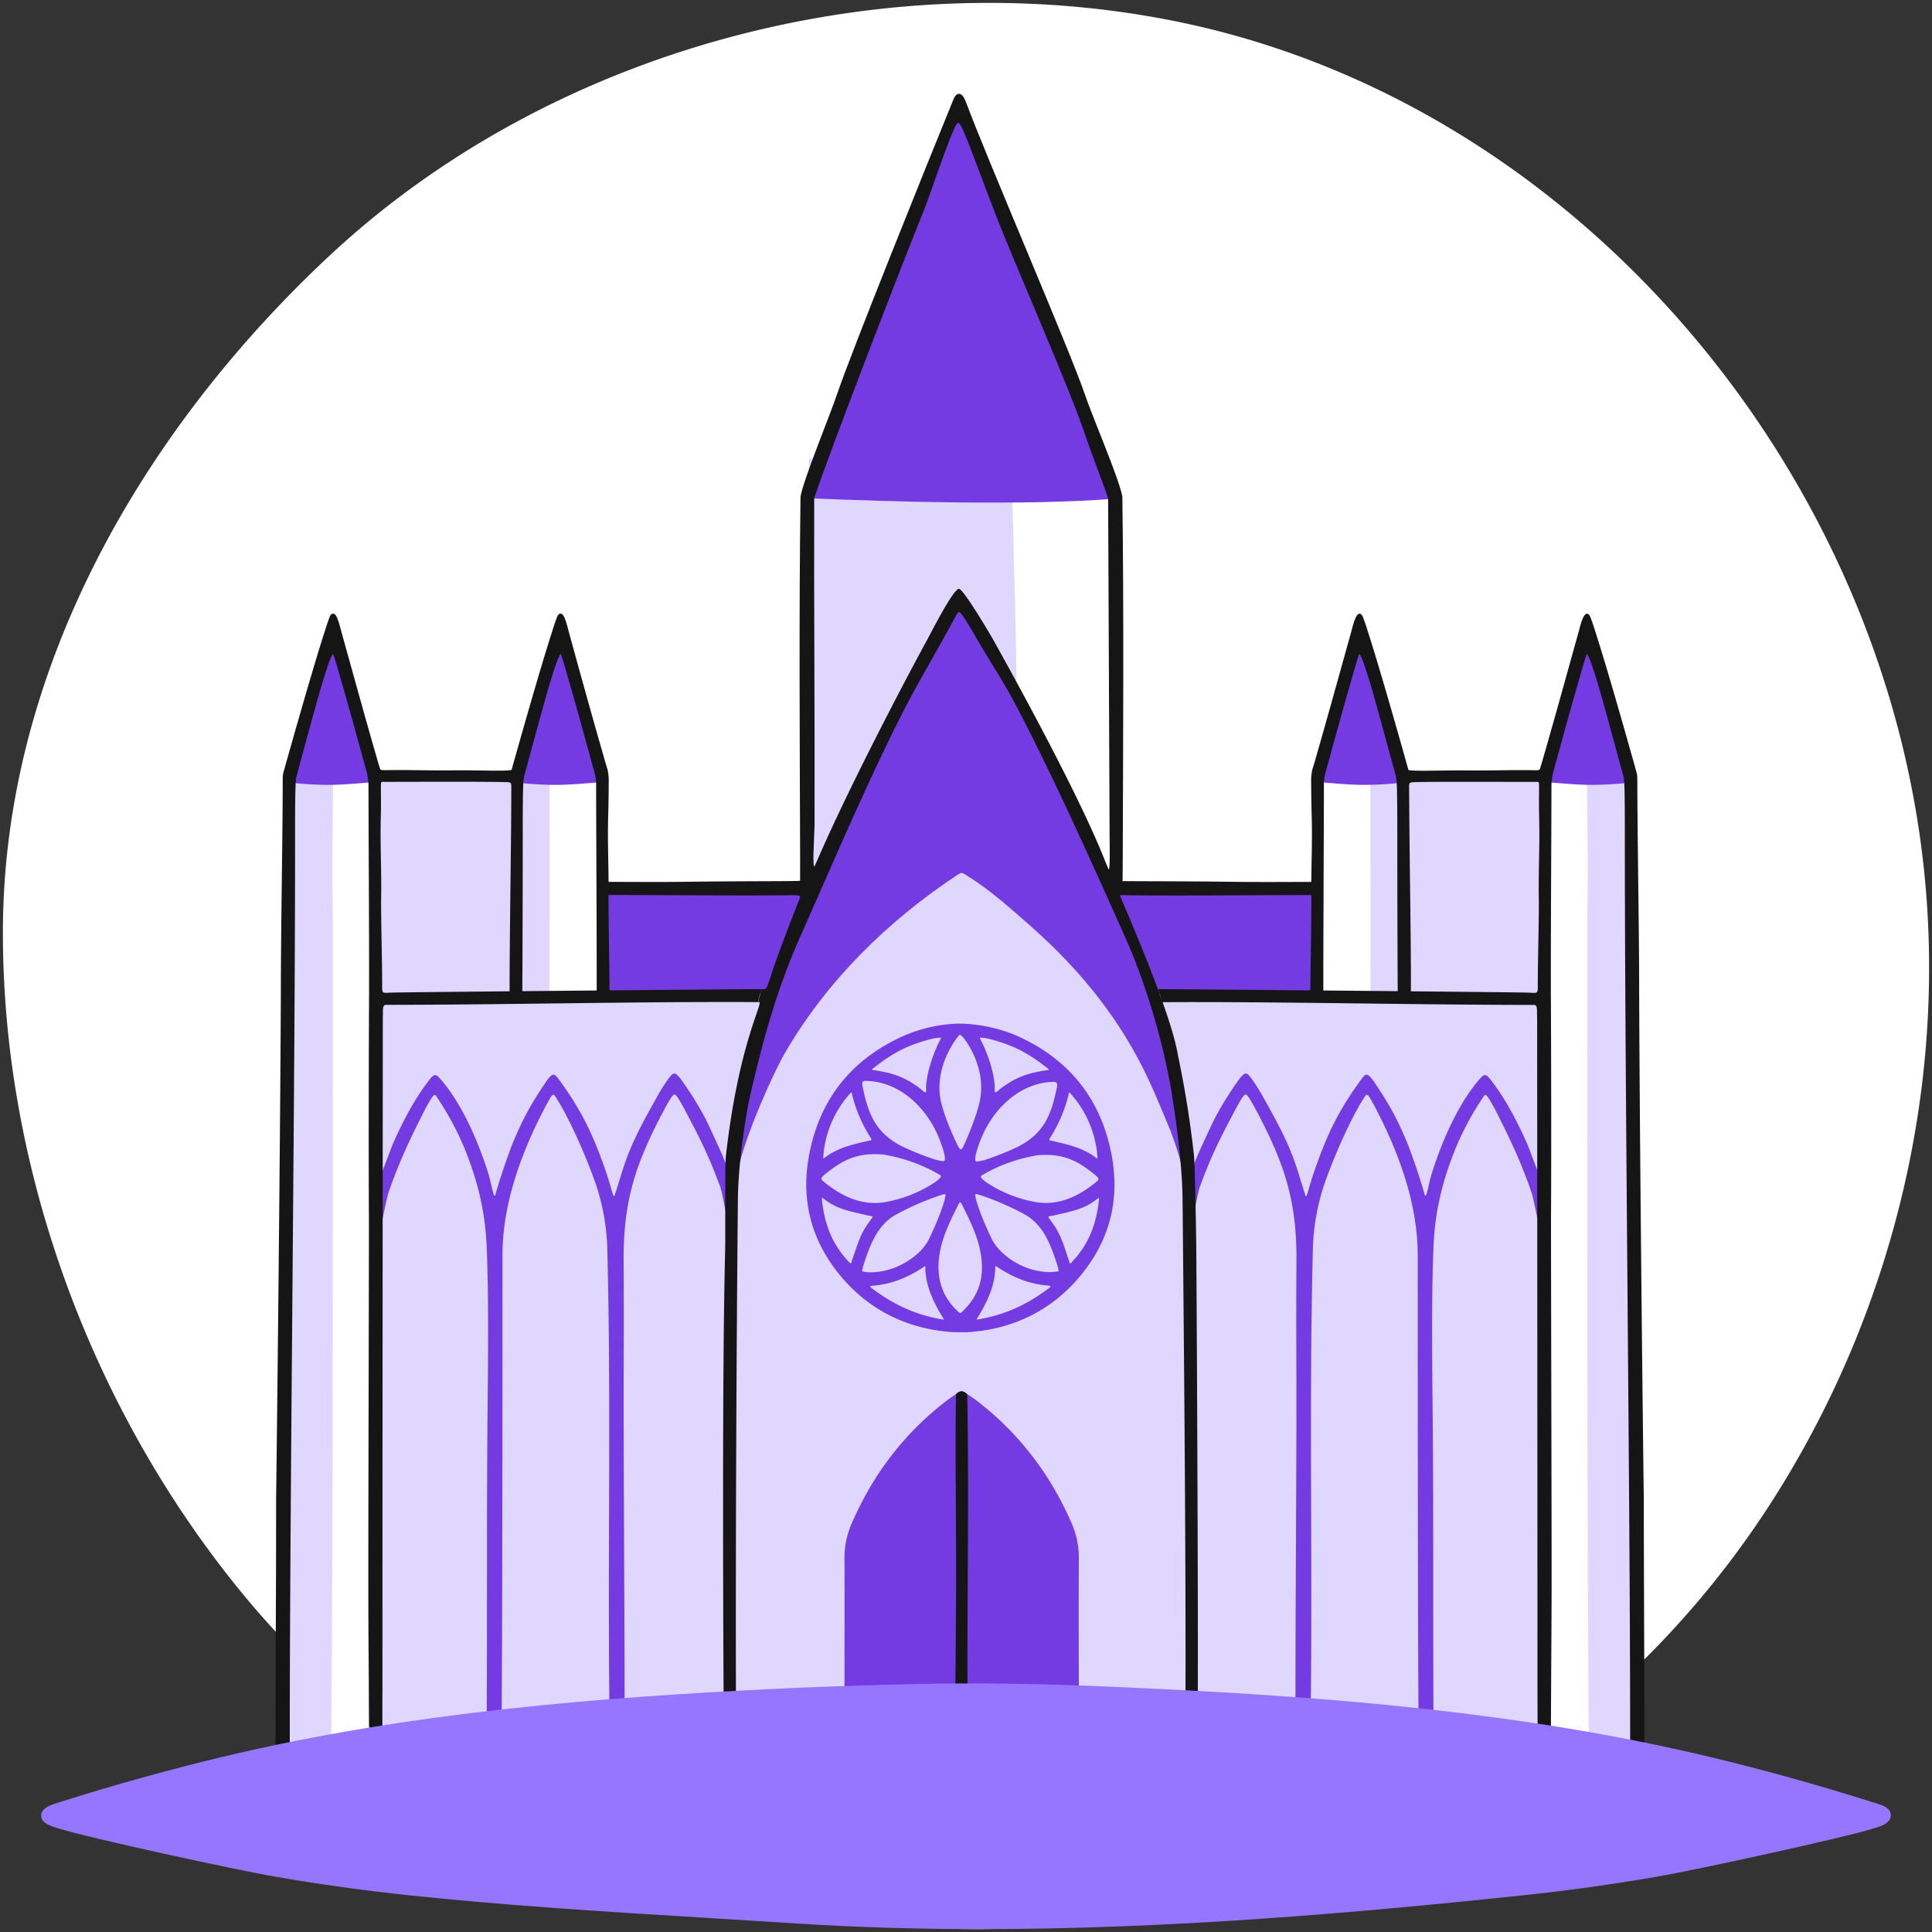 <svg xmlns="http://www.w3.org/2000/svg" viewBox="0 0 1000 1000">
  <rect x="0" y="0" width="1000" height="1000" fill="#333333" stroke="none"/>
  <g>
    <path d="M993.62,432.22C964.73,231.06,808.93,51.26,607.9,10.9,455.88-19.62,285.51,25,170.45,132.45,74.34,222.2,1.69,346.21,1.5,482.16c-.17,121.69,44.92,244.59,121,339,159.7,198.25,463.06,234,668.5,88.37A480.36,480.36,0,0,0,920.83,771.25C983.12,671,1010.46,549.46,993.62,432.22Z" fill="#fff"/>
    <rect x="151.84" y="463.64" width="692.11" height="470.72" fill="#fff"/>
    <path d="M172.39,402c0,23.59-.73,44.85-.13,70.75,0,119.62.23,317.13-.9,440.88-8.65-.79-17.27-1.73-25.3-5,.38-35.37,2.26-234.12,2.27-263.33,0-80.14-.07-242.56,0-243.64C157,401.76,163.73,401.86,172.39,402Z" fill="#e0d7ff"/>
    <path d="M256,515q-.44-26.49-.88-53c0-16.44.05-32.88.14-49.32,0-3.34.3-6.68.47-10l28.78.34q0,56.18-.07,112.37Z" fill="#e0d7ff"/>
    <path d="M418.68,237.49c46.67-1.17,97-1.9,104.37-.44,1.88.38.91,18.64,1,23.52.56,21.68,2.18,76.4,2.06,95.55-7.8-11.22-25.56-42.72-27.86-45.71-2.93-3.78-74.17,136.93-76.28,141.5-2.17-2.67-1.5-5-1.49-7.11C420.61,375.58,418.54,239.11,418.68,237.49Z" fill="#e0d7ff"/>
    <path d="M612.55,607.5c-3.69-8.65-12.52-23-16.45-31.49-14.45-31.45-35.72-57.69-61.58-80.45-10.27-9-20.6-17.95-32.27-25.22-3.07-1.92-5-2-8,0-35.75,23.79-60,47.16-81.62,84.34-5.63,9.71-24.91,47.72-29.51,61.51-2.22-4.37-1.12-28.93,0-33.28,6.64-25.83,12.16-57.17,21.83-82.16C459.86,373,490.25,323.64,492,319.76c1.86-4.15,4.89-9.75,10.67,0,5,9,14.21,25.69,18.31,33.11C583.61,470.12,590.9,484.3,611.2,573.76,612.56,579.25,615.23,601.84,612.55,607.5Z" fill="#753be3"/>
    <path d="M419,257.92C420.37,248,486,80.73,491.12,65.14c.38-1.15,4.13-7.33,6.47-8.33,3.42,9,9,21,11.81,30.05,9.05,29.38,67.65,169.11,67.09,171.31C530.33,261.78,461.12,259.69,419,257.92Z" fill="#753be3"/>
    <path d="M192.54,404.92c-6.77.49-14.89,1.3-22,1.33a179.28,179.28,0,0,1-21.71-1.33,11.24,11.24,0,0,1,.75-6.39c5.89-13.15,8.4-27.57,12.56-41.37,3.35-11.11,5.66-22.59,10.45-34.46,2.48,9.59,4.7,18.14,6.9,26.71q6.34,24.64,12.65,49.29C192.67,400.85,193.13,402.61,192.54,404.92Z" fill="#753be3"/>
    <path d="M310.25,404.92c-6.77.49-14.88,1.3-22,1.33a179.45,179.45,0,0,1-21.72-1.33,11.16,11.16,0,0,1,.76-6.39c5.88-13.15,8.4-27.57,12.56-41.37,3.35-11.11,5.66-22.59,10.45-34.46,2.48,9.59,4.7,18.14,6.9,26.71q6.33,24.64,12.65,49.29C310.39,400.85,310.85,402.61,310.25,404.92Z" fill="#753be3"/>
    <path d="M606,585.62c4.48,12.13,8.23,24.71,8.18,37.53-.33,83.42,3.42,170,3.18,253.42-15.08-1.05-36.86-2.07-52-3-3.8-.22-89.17-1.34-130.93-.21-17.06.46-39.06,2.41-56.07,2-.14-63.74-1.61-252.46,3.41-269.18,4.46-20.06,18.94-51.56,24.57-61.26,21.59-37.19,52.88-67.92,88.63-91.7,3-2,2.83-1.69,5.9.23,11.67,7.27,22.14,16.71,32.41,25.74,25.86,22.76,47.14,49,61.59,80.45C598.85,568.23,602.34,577,606,585.62Z" fill="#e0d7ff"/>
    <path d="M258.47,465.38c0,14.52.06,29.3,0,45.38,0,6.7-.18,6.84-8.21,6.68-17.1-.34-34.18.28-51.27.16-6.06,0-5.16-1.91-5.18-6.82q-.22-50.19-1-100.37c-.06-4.1-1.44-8.24,3.7-8.19,17.1.16,34.2,0,51.3-.18,10.59-.08,8.79.63,9.47,8C258.83,427.08,258.08,446.76,258.47,465.38Z" fill="#e0d7ff"/>
    <path d="M309.05,514.69a216.35,216.35,0,0,0,34.43.33c16.14-1,35.76-.65,51.88-.7,2.94,0,5.12-4.7,6.19-8.3,4.53-15.36,10.48-30.24,16.71-46.28-9.32-.54-21.17-1.09-29.53-1.5-23.45-1.14-46.84,1.89-70.29,1-3.33-.12-6.3.32-9.39-1.42C308.77,475.3,309.32,497.25,309.05,514.69Z" fill="#753be3"/>
    <path d="M558.4,807.8A44.71,44.71,0,0,0,555,789.19C544,763.56,527.68,742,505.56,725a66.42,66.42,0,0,0-6.4-4.25,3,3,0,0,0-2.93,0c-1.56,1-4.21,2.65-6.28,4.25-22.12,17-38.42,38.57-49.4,64.2a44.87,44.87,0,0,0-3.44,18.61c.08,18.63,0,50.06,0,68.69,11.41,0,22.83.11,34.23-.1,8.3-.15,18.17.92,26.41-.88,8.24,1.8,18.11.73,26.41.88,11.41.21,22.82.08,34.24.1C558.35,857.86,558.31,826.43,558.4,807.8Z" fill="#753be3"/>
    <path d="M192.54,829.1l1.12,71.75,182.81-3.36V608.65s4.83-66.32,18.95-91H194Z" fill="#e0d7ff"/>
    <path d="M323.29,881.93c0-64.89-.69-122.63-.43-187.52.05-12.78,0-30.82-.08-43.6.07-29.32,6.15-47.85,19.24-73.11,1.75-3.19,5.73-11.18,7-11.17.77,0,1.67,1,5,7.08,7,13.41,12,22.24,18.83,40.88,1.36,4.26,3.27,16,5,24.41.51-8.23.33-19,.84-27.24a104.07,104.07,0,0,0-5.35-15c-2.53-5.65-5.44-12-8.15-17.58a174.48,174.48,0,0,0-13.09-20.93c-2.65-3.05-3.27-3.82-6.38.58-1.37,1.93-2.67,3.87-4.75,7.38-9,16.15-14.35,25.64-19,40.39-.85,2.79-3.37,11-3.84,12.17-.75,1.92-1.07-2.13-4.28-11.56-7.22-21.23-13.54-33.1-24-47.61-2.74-3.53-3.18-5.2-7.14.26-7.05,10.59-11.36,17.46-17.83,33.12-2.63,7.19-5.8,16-8.42,25.34-.84,3-1.82-4.44-3.68-10.77-5.15-16.32-13.4-35.72-24.63-48.76-2.51-2.62-3.06-3.64-6.58,1.1-6.73,8.8-12.89,20.1-18.48,32.92-1.57,4-5.17,13.82-7,17.87-2.07,4.62-.52,13.71.14,28.36,2.41-9.94,2.27-11.49,4.7-21.13,5.28-15.63,11.09-27.88,19.22-43.87,4.64-8.48,4.83-7.7,5.71-6.49a157.64,157.64,0,0,1,13.82,25.13c6.77,16.22,11.39,32.8,12.21,52.43,1.26,29.93.6,67.07.37,97-.38,52.14-.06,97.12-.35,149.27,3.47,0,4.57.42,7.74-1.61.43-54.68.45-212.92.44-240.1,0-26.53,9.76-53,22.06-76.51,1.24-2.29,2.2-4,2.79-5,1.53-2.56,2.16-1,2.85.05,6.24,9.59,15.14,29,20.79,45.34a115.15,115.15,0,0,1,5.81,35c1.91,77.47.18,153.08,1,230.55,0,1.56-.16,3.12-.25,4.67C318.39,883.36,320.46,885,323.29,881.93Z" fill="#753be3"/>
    <path d="M821.43,402c0,23.59.73,44.85.13,70.75,0,119.62-.23,317.13.9,440.88,8.65-.79,17.27-1.73,25.3-5-.38-35.37-2.27-234.12-2.27-263.33,0-80.14.07-242.56,0-243.64C836.84,401.76,830.09,401.86,821.43,402Z" fill="#e0d7ff"/>
    <path d="M737.8,515q.44-26.49.88-53c0-16.44,0-32.88-.14-49.32,0-3.34-.31-6.68-.47-10l-28.78.34q0,56.18.07,112.37Z" fill="#e0d7ff"/>
    <path d="M801.28,404.92c6.77.49,14.89,1.3,22,1.33A179.4,179.4,0,0,0,845,404.92a11.24,11.24,0,0,0-.75-6.39c-5.89-13.15-8.4-27.57-12.56-41.37-3.35-11.11-5.66-22.59-10.46-34.46-2.47,9.59-4.7,18.14-6.9,26.71Q808,374.05,801.7,398.7C801.15,400.85,800.69,402.61,801.28,404.92Z" fill="#753be3"/>
    <path d="M683.57,404.92c6.77.49,14.88,1.3,22,1.33a179.57,179.57,0,0,0,21.72-1.33,11.16,11.16,0,0,0-.76-6.39c-5.88-13.15-8.4-27.57-12.56-41.37-3.35-11.11-5.66-22.59-10.45-34.46-2.48,9.59-4.7,18.14-6.9,26.71Q690.29,374.05,684,398.7C683.43,400.85,683,402.61,683.57,404.92Z" fill="#753be3"/>
    <path d="M735.35,465.38c0,14.52-.07,29.3,0,45.38,0,6.7.19,6.84,8.22,6.68,17.09-.34,34.18.28,51.27.16,6.06,0,5.16-1.91,5.18-6.82q.23-50.19,1-100.37c.06-4.1,1.44-8.24-3.7-8.19-17.1.16-34.2,0-51.31-.18-10.58-.08-8.78.63-9.47,8C735,427.08,735.74,446.76,735.35,465.38Z" fill="#e0d7ff"/>
    <path d="M684.77,514.69a216.35,216.35,0,0,1-34.43.33c-16.14-1-35.76-.65-51.88-.7-2.94,0-5.12-4.7-6.19-8.3-4.53-15.36-10.48-30.24-16.71-46.28,9.32-.54,21.17-1.09,29.53-1.5,23.45-1.14,46.84,1.89,70.29,1,3.33-.12,6.3.32,9.39-1.42C685.05,475.3,684.5,497.25,684.77,514.69Z" fill="#753be3"/>
    <path d="M801.28,829.1l-1.12,71.75-182.81-3.36V608.65s-4.83-66.32-19-91H799.79Z" fill="#e0d7ff"/>
    <path d="M670.53,881.93c0-64.89.69-122.63.43-187.52-.05-12.78,0-30.82.08-43.6C671,621.49,664.89,603,651.8,577.7c-1.76-3.19-5.73-11.18-7-11.17-.77,0-1.67,1-5,7.08-7,13.41-12,22.24-18.82,40.88-1.36,4.26-3.27,16-5,24.41-.51-8.23-.33-19-.85-27.24a103.86,103.86,0,0,1,5.36-15c2.52-5.65,5.44-12,8.15-17.58a173.22,173.22,0,0,1,13.09-20.93c2.65-3.05,3.27-3.82,6.38.58,1.36,1.93,2.66,3.87,4.75,7.38,9,16.15,14.35,25.64,19,40.39.85,2.79,3.37,11,3.84,12.17.75,1.92,1.07-2.13,4.28-11.56,7.22-21.23,13.54-33.1,24-47.61,2.75-3.53,3.19-5.2,7.15.26,7.05,10.59,11.36,17.46,17.82,33.12,2.64,7.19,5.81,16,8.42,25.34.85,3,1.82-4.44,3.69-10.77,5.15-16.32,13.39-35.72,24.63-48.76,2.51-2.62,3.06-3.64,6.58,1.1,6.73,8.8,12.89,20.1,18.48,32.92,1.57,4,5.17,13.82,7,17.87,2.07,4.62.52,13.71-.14,28.36-2.41-9.94-2.27-11.49-4.7-21.13-5.28-15.63-11.09-27.88-19.22-43.87-4.64-8.48-4.83-7.7-5.71-6.49a156.85,156.85,0,0,0-13.82,25.13C747.42,608.76,742.8,625.34,742,645c-1.26,29.93-.6,67.07-.37,97,.38,52.14.06,97.12.34,149.27-3.46,0-4.56.42-7.73-1.61-.43-54.68-.45-212.92-.44-240.1,0-26.53-9.77-53-22.07-76.51-1.23-2.29-2.19-4-2.78-5-1.53-2.56-2.16-1-2.85.05-6.24,9.59-15.15,29-20.8,45.34a115.45,115.45,0,0,0-5.8,35c-1.91,77.47-.18,153.08-1,230.55,0,1.56.16,3.12.25,4.67C675.43,883.36,673.36,885,670.53,881.93Z" fill="#753be3"/>
    <path d="M500.64,721.66c.93,50.52.05,95.57.12,146.09,0,2.77.15,5.54,0,8.3a26.69,26.69,0,0,1-6.33.16c.21-7.46.26-27.43.37-41.35.32-39.74-.48-73.5,0-113.24a4.9,4.9,0,0,1,2.87-1.58A4.78,4.78,0,0,1,500.64,721.66Z" fill="#151516"/>
    <path d="M525.4,535.7a80.71,80.71,0,0,0-27.47-5.87h-2.32a77.5,77.5,0,0,0-26.83,5.86c-28.06,12.19-44.95,33.5-50.2,63.32-3.71,21.1.8,40.45,13.42,57.5,14.82,20,36,31.41,61.26,33,1.38,0,5.77.11,7.9,0h.1c25.11-1.64,46.17-13,60.91-32.94,12.62-17,17.14-36.4,13.42-57.5C570.34,569.2,553.45,547.89,525.4,535.7Zm27.74,30.66,0-.1a3.45,3.45,0,0,1,.19-.67.21.21,0,0,1,.16-.12h0c.15,0,.3.17.51.43l.11.14A54.64,54.64,0,0,1,568,598.47v.1a5.22,5.22,0,0,1,0,.82.18.18,0,0,1-.11.17l-.08,0c-.16,0-.38-.15-.75-.44L567,599c-6.48-4.73-13.47-6.37-20.23-8l-2.68-.63-.17,0c-.4-.08-.71-.16-.81-.34a.28.28,0,0,1,0-.22,4.91,4.91,0,0,1,.48-.94A74.82,74.82,0,0,0,553.14,566.36Zm15.42,43.81c0,.42-.27.79-.81,1.32h0c-9,7.47-17.66,11.14-26.4,11.14a31.81,31.81,0,0,1-4.86-.37,67.29,67.29,0,0,1-24.77-9.51c-2.32-1.44-4-3-4-3.67-.06-.44.05-.5,1.37-1.23.55-.31,1.3-.72,2.35-1.34a84.87,84.87,0,0,1,25.5-8.54c13.11-1.15,20.75,2.75,29.52,9.86C567.92,609.05,568.53,609.6,568.56,610.17Zm-21.71-49.75a2.88,2.88,0,0,1,.23,2.21h0c-1.67,8.39-3.5,13.87-6.13,18.3-3.06,5.17-7.38,9.1-13.58,12.38a146,146,0,0,1-17.75,7.12l-1,.24a14.28,14.28,0,0,1-2.76.49,1,1,0,0,1-.86-.29c-.42-.53-.17-1.84.11-3.36l.06-.32c2.87-10.73,8.23-20,15.51-26.7s15.87-10.4,24.78-10.52A1.79,1.79,0,0,1,546.85,560.42ZM507.24,537.2c.38-.28,3.3.18,4.19.4,13.68,3.39,21.24,7.91,30.4,15.06a2.11,2.11,0,0,0,.22.17c.44.33.82.61.72.87s-.35.2-.71.23l-.36,0c-9.35,1.45-15.62,3.33-23.91,9.61l-.31.28c-1.07.95-1.78,1.57-2.18,1.57a.32.32,0,0,1-.14,0c-.3-.17-.3-.66-.29-1.54,0-.5,0-1.11,0-1.83-.65-9-4.69-18.8-6.74-22.76L508,539a8.45,8.45,0,0,1-.79-1.69A.21.21,0,0,1,507.24,537.2Zm-10.49-1.55h0a.64.64,0,0,1,.27,0c.77.37,2.1,1.91,3.59,4.15,4.19,6.6,8.77,17,6.75,29-1.36,8-8.11,23.85-9.25,25.49-.28.42-.51.62-.72.65h-.07a.59.59,0,0,1-.29-.1c-.13-.13-.27-.29-.47-.52-1.16-1.43-8.37-17.18-9.79-25.53-2-12,2.56-22.37,6.75-29C495.42,537,496.2,536,496.75,535.65Zm-44.63,17.18.23-.17c9.15-7.15,16.71-11.67,30.39-15.06.89-.22,3.82-.68,4.19-.4a.18.18,0,0,1,.07.15,7.83,7.83,0,0,1-.76,1.64l-.15.28c-2,4-6.08,13.8-6.74,22.76-.05.72-.05,1.33,0,1.83,0,.88,0,1.37-.29,1.53a.26.26,0,0,1-.15,0c-.39,0-1.11-.62-2.18-1.57l-.32-.29c-8.28-6.27-14.54-8.15-23.9-9.6l-.36,0c-.35,0-.63,0-.71-.23S451.68,553.16,452.12,552.83Zm-5.48,7.07a1.78,1.78,0,0,1,1.43-.44h0c9,.12,17.63,3.79,25,10.6s12.74,16.1,15.63,26.91l.06.31c.29,1.54.54,2.87.12,3.41a1.06,1.06,0,0,1-.87.3,14.73,14.73,0,0,1-2.78-.5l-1-.24a147.45,147.45,0,0,1-17.92-7.18c-12.89-6.82-16.93-16.13-19.87-30.93C446.27,561.11,446.26,560.34,446.64,559.9Zm-20.5,38.7v-.13A54.64,54.64,0,0,1,440,566l.11-.14c.22-.26.36-.43.51-.43h0a.2.2,0,0,1,.15.12,3.87,3.87,0,0,1,.2.69l0,.08a75,75,0,0,0,9.62,22.52,4.75,4.75,0,0,1,.47.94.24.24,0,0,1,0,.22c-.1.18-.41.26-.81.34l-.17,0-2.68.63c-6.76,1.58-13.74,3.22-20.22,8l-.19.14c-.37.29-.58.44-.74.44l-.09,0a.21.21,0,0,1-.11-.17A6.32,6.32,0,0,1,426.14,598.6Zm1.15,9c8.9-7.23,16.66-11.18,30-10a86.32,86.32,0,0,1,25.9,8.68c1.07.63,1.84,1,2.39,1.36,1.35.75,1.46.81,1.39,1.27,0,.68-1.72,2.25-4.07,3.71a68.34,68.34,0,0,1-25.16,9.66,33,33,0,0,1-4.94.38c-8.87,0-17.69-3.73-26.81-11.32-.56-.55-.86-.92-.83-1.35S425.78,608.79,427.29,607.57Zm13.52,45.29,0,.12a2.28,2.28,0,0,1-.45.88.19.19,0,0,1-.13,0h0c-.18,0-.39-.24-.73-.63l-.25-.27c-8-8.43-12.35-18.44-13.76-31.49l0-.21c-.07-.58-.11-1,0-1.12s.5,0,.76.21l.26.21c6,4.71,11.87,6.06,19.25,7.75l3,.69c.47.11,1,.19,1.41.27,1,.16,1.37.24,1.44.44s-.17.59-.62,1.19a8.67,8.67,0,0,0-.58.85c-4.48,5.88-6,10.52-7.95,16.4C441.9,649.68,441.39,651.21,440.81,652.86Zm6.81,5.41-.6-.09c-.35,0-.56-.06-.67-.22s-.07-.5.1-1.3c.06-.29.14-.63.22-1,3.59-11.3,7.29-21.09,16.36-26.6a142.8,142.8,0,0,1,24.45-10.66l.58-.15c.68-.18,1-.27,1.22-.09s.14.61-.06,1.62l-.09.5c-1.87,7-5.14,14.38-8.09,20.64-2.35,5-7.28,9.77-13.52,13.12a35.57,35.57,0,0,1-16.66,4.47,26.55,26.55,0,0,1-3.23-.19ZM488.43,683h0a7.94,7.94,0,0,1-1.13-.17l-.27,0c-13-2.37-23.88-7.2-35.3-15.67l-.08-.06c-.67-.49-1.21-.92-1.15-1.25,0-.08.07-.19.27-.24a10.56,10.56,0,0,1,1.36-.15l.82-.07c8.6-.94,15.93-3.67,24.5-9.15l.36-.25c.51-.37.83-.59,1-.5a.24.24,0,0,1,.15.2,6,6,0,0,1,0,.86c0,.2,0,.42,0,.64.48,9.39,4.55,17.34,8.87,24.53l.25.36c.38.5.52.72.44.88A.19.19,0,0,1,488.43,683Zm8.95-3.5-.09-.09h0l.07.11a.43.43,0,0,1-.29.15c-.14,0-.32-.1-.63-.35-8.4-7.36-11.87-17.09-10.31-28.93,1.29-9.72,5.6-18.29,10.16-27.37a3.93,3.93,0,0,1,.43-.67l0,0a.46.46,0,0,1,.36,0c.22.07.42.31.62.73,4.56,9.08,8.87,17.65,10.15,27.37C509.46,662.41,506.23,671.39,497.38,679.54Zm45.16-12.45-.09.06c-11.42,8.47-22.31,13.3-35.3,15.67l-.27,0a7.53,7.53,0,0,1-1.13.17h0a.2.2,0,0,1-.17-.09c-.08-.16.07-.38.44-.89.1-.14.2-.26.25-.35,4.33-7.19,8.39-15.14,8.87-24.53,0-.22,0-.44,0-.64a4.8,4.8,0,0,1,.05-.86.25.25,0,0,1,.14-.2c.22-.08.53.13,1,.5l.36.25c8.57,5.48,15.9,8.21,24.51,9.15l.81.07a11,11,0,0,1,1.37.15.33.33,0,0,1,.27.24C543.75,666.17,543.2,666.6,542.54,667.09Zm5.28-9.13c-.11.16-.32.19-.66.22l-.61.09h0a26.44,26.44,0,0,1-3.23.19A35.6,35.6,0,0,1,526.65,654c-6.24-3.35-11.17-8.14-13.52-13.12-2.95-6.26-6.21-13.61-8.08-20.63l-.1-.52c-.19-1-.27-1.41-.06-1.61s.54-.09,1.22.09l.57.15A142.2,142.2,0,0,1,531.14,629c9.08,5.51,12.78,15.3,16.36,26.59l.22,1.06C547.9,657.46,548,657.76,547.82,658Zm20.94-36.66,0,.22C567.33,634.57,563,644.58,555,653l-.24.27c-.34.39-.56.62-.74.63h0a.22.22,0,0,1-.14,0,2.27,2.27,0,0,1-.44-.88l0-.12c-.59-1.65-1.1-3.18-1.59-4.66-1.94-5.88-3.47-10.52-7.94-16.38a7.06,7.06,0,0,0-.59-.87c-.45-.6-.7-1-.61-1.19s.47-.28,1.43-.44c.44-.08.94-.16,1.42-.27,1-.24,2-.47,3-.68,7.39-1.7,13.22-3,19.25-7.76a3,3,0,0,0,.26-.21c.26-.21.53-.44.76-.21S568.83,620.72,568.76,621.3Z" fill="#753be3"/>
    <path d="M421.76,448.45c-1.4,1.25-.42-11.91-.14-21.13.17-55.93-.38-113.71-.18-169.64,9-26.24,41.75-111.58,57.08-149.62,3.19-7.91,15.22-44.67,17.35-44.45,1.8.18,3.95,6.59,18.3,44.45C524,134,554.58,202.78,562.51,227.53c1.33,4.14,11.14,29.76,11.06,30.65.19,55.93.59,119.61.76,175.54,0,2.61.43,19-.75,16-.11-.27-.46,2.61-.58,2.34.63,4.48,3.83,5.34,8,6.86,0-2.52.13-7,.13-14.57.19-58.54.62-128.77-.2-187.3-1.63-9.23-15.45-41.17-19.67-53.64C554.16,182.33,510.2,80.59,500,52.86c-1.25-3.1-2.2-4.21-3.56-4.28-1.8-.1-2.59,2-3.61,4.5-12.71,31.07-52.21,129.25-59.36,150.36-4.22,12.47-17.5,44.41-19.13,53.64-.81,58.53-.38,128.76-.2,187.3,0,6.21,0,16.34-.16,18.69C416.82,460.82,420.63,453.05,421.76,448.45Z" fill="#151516"/>
    <path d="M619.21,648c-.06-8.7-.64-41.4-1.13-49.05a526.41,526.41,0,0,0-8.46-53.14c-4.3-26.23-36.3-96.11-38.06-101.23C557,408,520.32,342.34,514.35,331.57c-1.68-3-15.68-26.79-18-26.79-3,0-15,23.77-16.67,26.79-6,10.85-38.09,71.05-56.12,112.46-2,4.63-4.51,10.14-8.18,17.45,0,.21-1.29,3-1.39,3.33-5.93,15.31-11.09,28.15-15.6,42.13-1.5,4.08-1.58,5.08-2.87,5h-1.13a56.69,56.69,0,0,0-2,6.73h.6c1.86,1.07-10.84,22.22-17.33,80.2-.5,7.65-.12,40.36-.34,49.05-1.59,62.2-1,196.55-.75,233.83.06,3.47,5.71,4.11,6.36.13-.23-79.61.24-181.5,1-261.11.19-20.46,4.81-46.93,6-52.2C396,533.15,403.48,508.76,415,483c14.52-32.56,38.92-90.2,58.63-126.29,3.91-7.08,10.89-19.38,14.89-26.57,6.7-12,7.13-13.38,7.85-13.38s2.8,2.63,9.41,14.19c4.08,7.14,12.94,21.1,16.85,28.18,19.71,36.09,45.73,94.54,60.25,127.11C594.3,512,603.24,544.2,606.92,568.6c.8,5.34,5,31.74,5.18,52.2.73,79.61,1.73,181.5,1.5,261.11.66,4,6.29,3.34,6.35-.13C620.22,844.5,619.64,712.22,619.21,648Z" fill="#151516"/>
    <path d="M315.51,512.61c-.11-14.26-.53-33.6-.53-45.88,0-1.2,0-2.32,0-3.47l3.09,0c24.45,0,62.37.4,89.62.14,4.92-.08,7.07-.09,6.42,1.22,3.16-2.86.93-5.68.94-8.81-2.12.44-24.59.14-58.8.59-14.85.2-31.65.05-41.26.05-.07-11.73-.52-21.6-.2-33.63.28-10.43.28-17.26.28-17.92a26.3,26.3,0,0,0-.64-6.74c-.75-2.3-1.77-5.89-2.63-8.93l-.77-2.7c-3.64-12.61-8-28.31-12.62-44.94L294,325.5a15.08,15.08,0,0,0-.49-1.84l-.21-.7c-1.1-3.8-2-5.3-3.15-5.33s-1.66,1.24-2.05,2.36l-.21.57c-.42,1.14-1.28,3.53-1.88,5.62-6.9,21.2-19.36,65.66-21.22,72.33-2.94.8-17.36.08-30.88.23-10.94.12-22.29-.29-32.38-.13-2.85,0-4.06.06-4.37-.19l-.37-.28c-.75-2.3-1.78-5.89-2.64-8.93l-.77-2.7c-3.64-12.61-8-28.31-12.62-44.94l-4.47-16.07a15.77,15.77,0,0,0-.5-1.84l-.2-.7c-1.11-3.8-2-5.3-3.15-5.33s-1.67,1.24-2.06,2.36l-.21.57c-.41,1.14-1.28,3.53-1.88,5.62-7.43,22.85-21.33,72.72-21.46,73.2-.4,1.28-.5,2-.51,5.2,0,17-.27,34.68-.47,51.76-.21,17.34-.43,35.28-.48,52.57,0,1.28,0,2.59,0,3.91C145,602,143,773.44,142.91,775.48c0,8.91,0,36.36-.14,62.91-.1,26.73-.19,54.38-.15,63.34,0,1.66,0,3.13,0,4.62l0,3.94c.08,1.29,1.89,1.93,3.73,1.93h.33c2.06-.08,3.33-.94,3.31-2.24,0-.06,0-.76,0-1.77,0-2.36,0-6.45,0-8.38,0-64.85.71-148.93,1.37-230.24.44-54.18.89-109.52,1.16-159.86.14-27.2.22-53,.22-76.26,0-25.25.19-29.9.79-31.87,0,0,6.72-24.81,9.76-35.76,6-21.52,8.24-26.54,9.06-27.41.66,1.3,2.17,6.57,4.54,14.84l1.74,6.08c3,10.52,7.33,26.27,9.65,34.73,1,3.54,1.63,5.9,1.72,6.25a35.79,35.79,0,0,1,.74,6.81c0,23.29.35,73.07.29,100.63,0,2.15,0,4.17,0,6-.16,28.87-.27,86.35-.09,115.48.08,12.13-.35,164-.29,194.13,0,20.27.18,33.57.27,53.83,0,3.48.06,13,.08,16.51.13,1.82,6.95,2.15,6.91-.31,0,0,0-15.17.05-18.36,0-118.51.11-230.06.18-348.58.17-2.24-.13-4.5.42-5.62a1.2,1.2,0,0,1,1.17-.75c61.11,0,133.07-1.77,192.57-1.41a56.69,56.69,0,0,1,2-6.73C385.52,512,352.07,512.29,315.51,512.61Zm-51.27-56.27c-.21,17.34-.43,35.28-.48,52.57v4.18c-30.19.29-55.55.55-60.29.66-2.66.07-4.07.27-4.82,0-1-.37-.82-1.57-.84-5v-.18c-.07-14.42-.55-28.84-.55-41.85.31-16.76-.55-28.55-.15-43.93.28-10.43-.23-17.51.28-17.92.35-.28,1.43-.18,2.15-.18,13.72,0,63.63-.24,64.12.3.36.13,1,.14,1,1.76C264.64,423.12,264.43,440,264.24,456.34Zm44.62,56.33-38.5.35c.13-26.46.21-57.25.21-79.56,0-25.25.19-29.9.79-31.87,0,0,6.72-24.81,9.76-35.76,6-21.52,8.23-26.54,9.05-27.41.67,1.3,2.18,6.57,4.55,14.84l1.74,6.08c3,10.52,7.33,26.27,9.64,34.73,1,3.54,1.64,5.9,1.73,6.25a25.48,25.48,0,0,1,.73,4.58c0,.64,0,1.35,0,2.23C308.57,429.73,308.9,484.27,308.86,512.67Z" fill="#151516"/>
    <path d="M599.46,512a56.69,56.69,0,0,1,2,6.73c59.5-.36,131.46,1.41,192.57,1.41a1.2,1.2,0,0,1,1.17.75c.55,1.12.25,3.38.42,5.62.07,118.52.13,230.07.18,348.58,0,3.19.06,18.34.05,18.36,0,2.46,6.78,2.13,6.91.31,0-3.48.07-13,.08-16.51.09-20.26.22-33.56.27-53.83.06-30.15-.37-182-.3-194.13.19-29.13.08-86.61-.08-115.48,0-1.85,0-3.87,0-6-.06-27.56.29-77.34.29-100.63a35,35,0,0,1,.74-6.81c.09-.35.75-2.71,1.72-6.25,2.32-8.46,6.63-24.21,9.65-34.73l1.74-6.08c2.37-8.27,3.87-13.54,4.54-14.84.82.87,3.09,5.89,9.06,27.41,3,10.95,9.76,35.76,9.76,35.76.6,2,.78,6.62.78,31.87,0,23.29.09,49.06.23,76.26.27,50.34.72,105.68,1.16,159.86.66,81.31,1.35,165.39,1.37,230.24,0,1.93,0,6,0,8.38,0,1,0,1.71,0,1.77,0,1.3,1.25,2.16,3.31,2.24h.33c1.84,0,3.65-.64,3.73-1.93l0-3.94c0-1.49,0-3,0-4.62,0-9-.05-36.61-.15-63.34-.09-26.55-.18-54-.15-62.91-.1-2-2.11-173.48-2.41-262.66,0-1.32,0-2.63,0-3.91-.05-17.29-.27-35.23-.48-52.57-.2-17.08-.42-34.74-.47-51.76,0-3.18-.11-3.92-.51-5.2-.13-.48-14-50.35-21.46-73.2-.6-2.09-1.47-4.48-1.89-5.62l-.2-.57c-.39-1.12-1-2.42-2.06-2.36s-2,1.53-3.15,5.33l-.2.7a15.77,15.77,0,0,0-.5,1.84l-4.47,16.07c-4.62,16.63-9,32.33-12.62,44.94l-.77,2.7c-.87,3-1.89,6.63-2.64,8.93l-.37.28c-.31.25-1.52.23-4.37.19-10.09-.16-21.44.25-32.38.13-13.52-.15-27.94.57-30.88-.23-1.86-6.67-14.32-51.13-21.22-72.33-.6-2.09-1.47-4.48-1.88-5.62l-.21-.57c-.39-1.12-1-2.42-2.06-2.36s-2,1.53-3.15,5.33l-.2.7a15.08,15.08,0,0,0-.49,1.84l-4.48,16.07c-4.62,16.63-9,32.33-12.62,44.94l-.77,2.7c-.86,3-1.88,6.63-2.64,8.93a26.64,26.64,0,0,0-.63,6.74c0,.66,0,7.49.28,17.92.32,12-.13,21.9-.2,33.63-9.61,0-26.41.15-41.26-.05-34.21-.45-60.75-.15-62.88-.59,0,3.13,3.84,5.43,4.72,8.16-.3-.89,1.8-.65,6.72-.57,27.25.26,65.17-.1,89.62-.14l3.09,0c0,1.15,0,2.27,0,3.47,0,12.28-.42,31.62-.53,45.88C641.75,512.29,608.3,512,599.46,512ZM729.35,406.76c0-1.62.69-1.63,1-1.76.48-.54,50.16-.27,63.88-.3.72,0,1.8-.1,2.15.18.51.41,0,7.49.28,17.92.4,15.38-.46,27.17-.15,43.93,0,13-.48,27.43-.55,41.85v.18c0,3.4.13,4.6-.84,5-.75.29-2.16.09-4.83,0-4.73-.11-29.85-.37-60-.66,0-1.76,0-3.53,0-4.18,0-17.29-.26-35.23-.47-52.57C729.62,440,729.42,423.12,729.35,406.76Zm-44.1.37c0-.88,0-1.59,0-2.23a25.48,25.48,0,0,1,.73-4.58c.09-.35.75-2.71,1.72-6.25,2.32-8.46,6.63-24.21,9.65-34.73l1.74-6.08c2.37-8.27,3.88-13.54,4.55-14.84.82.87,3.08,5.89,9.05,27.41,3,10.95,9.76,35.76,9.76,35.76.6,2,.79,6.62.79,31.87,0,22.31.08,53.1.21,79.56l-38.5-.35C684.92,484.27,685.25,429.73,685.25,407.13Z" fill="#151516"/>
    <path d="M970.12,933.08l-1.41-.43c-28.39-9-56.75-16.83-84.3-23.41C787,886,687,878.52,602,874.3c-47-2.33-87.75-4-147.06-2.17-18.32.55-37.81,1.18-56.93,2.17-84.95,4.22-184.94,11.66-282.4,34.94-27.55,6.58-55.91,14.45-84.3,23.41l-.83.26c-3.85,1.2-8.64,2.68-9.15,6.31-.59,4.3,5,6,8.64,7.08l.95.29c14.16,4.45,89.54,21,112.19,24.89s45.63,7.1,68.34,9.5c51.49,5.43,103.77,8.62,154.33,11.71q22.53,1.38,45.11,2.82c32.18,2.09,64.51,3,96.67,3,98.61,0,195.55-8.51,281-17.52,22.71-2.4,45.71-5.59,68.34-9.5s98-20.44,112.19-24.89l.94-.29c3.47-1,8.72-2.63,8.66-6.9C978.65,935.61,973.92,934.21,970.12,933.08Z" fill="#9776ff"/>
  </g>
</svg>
